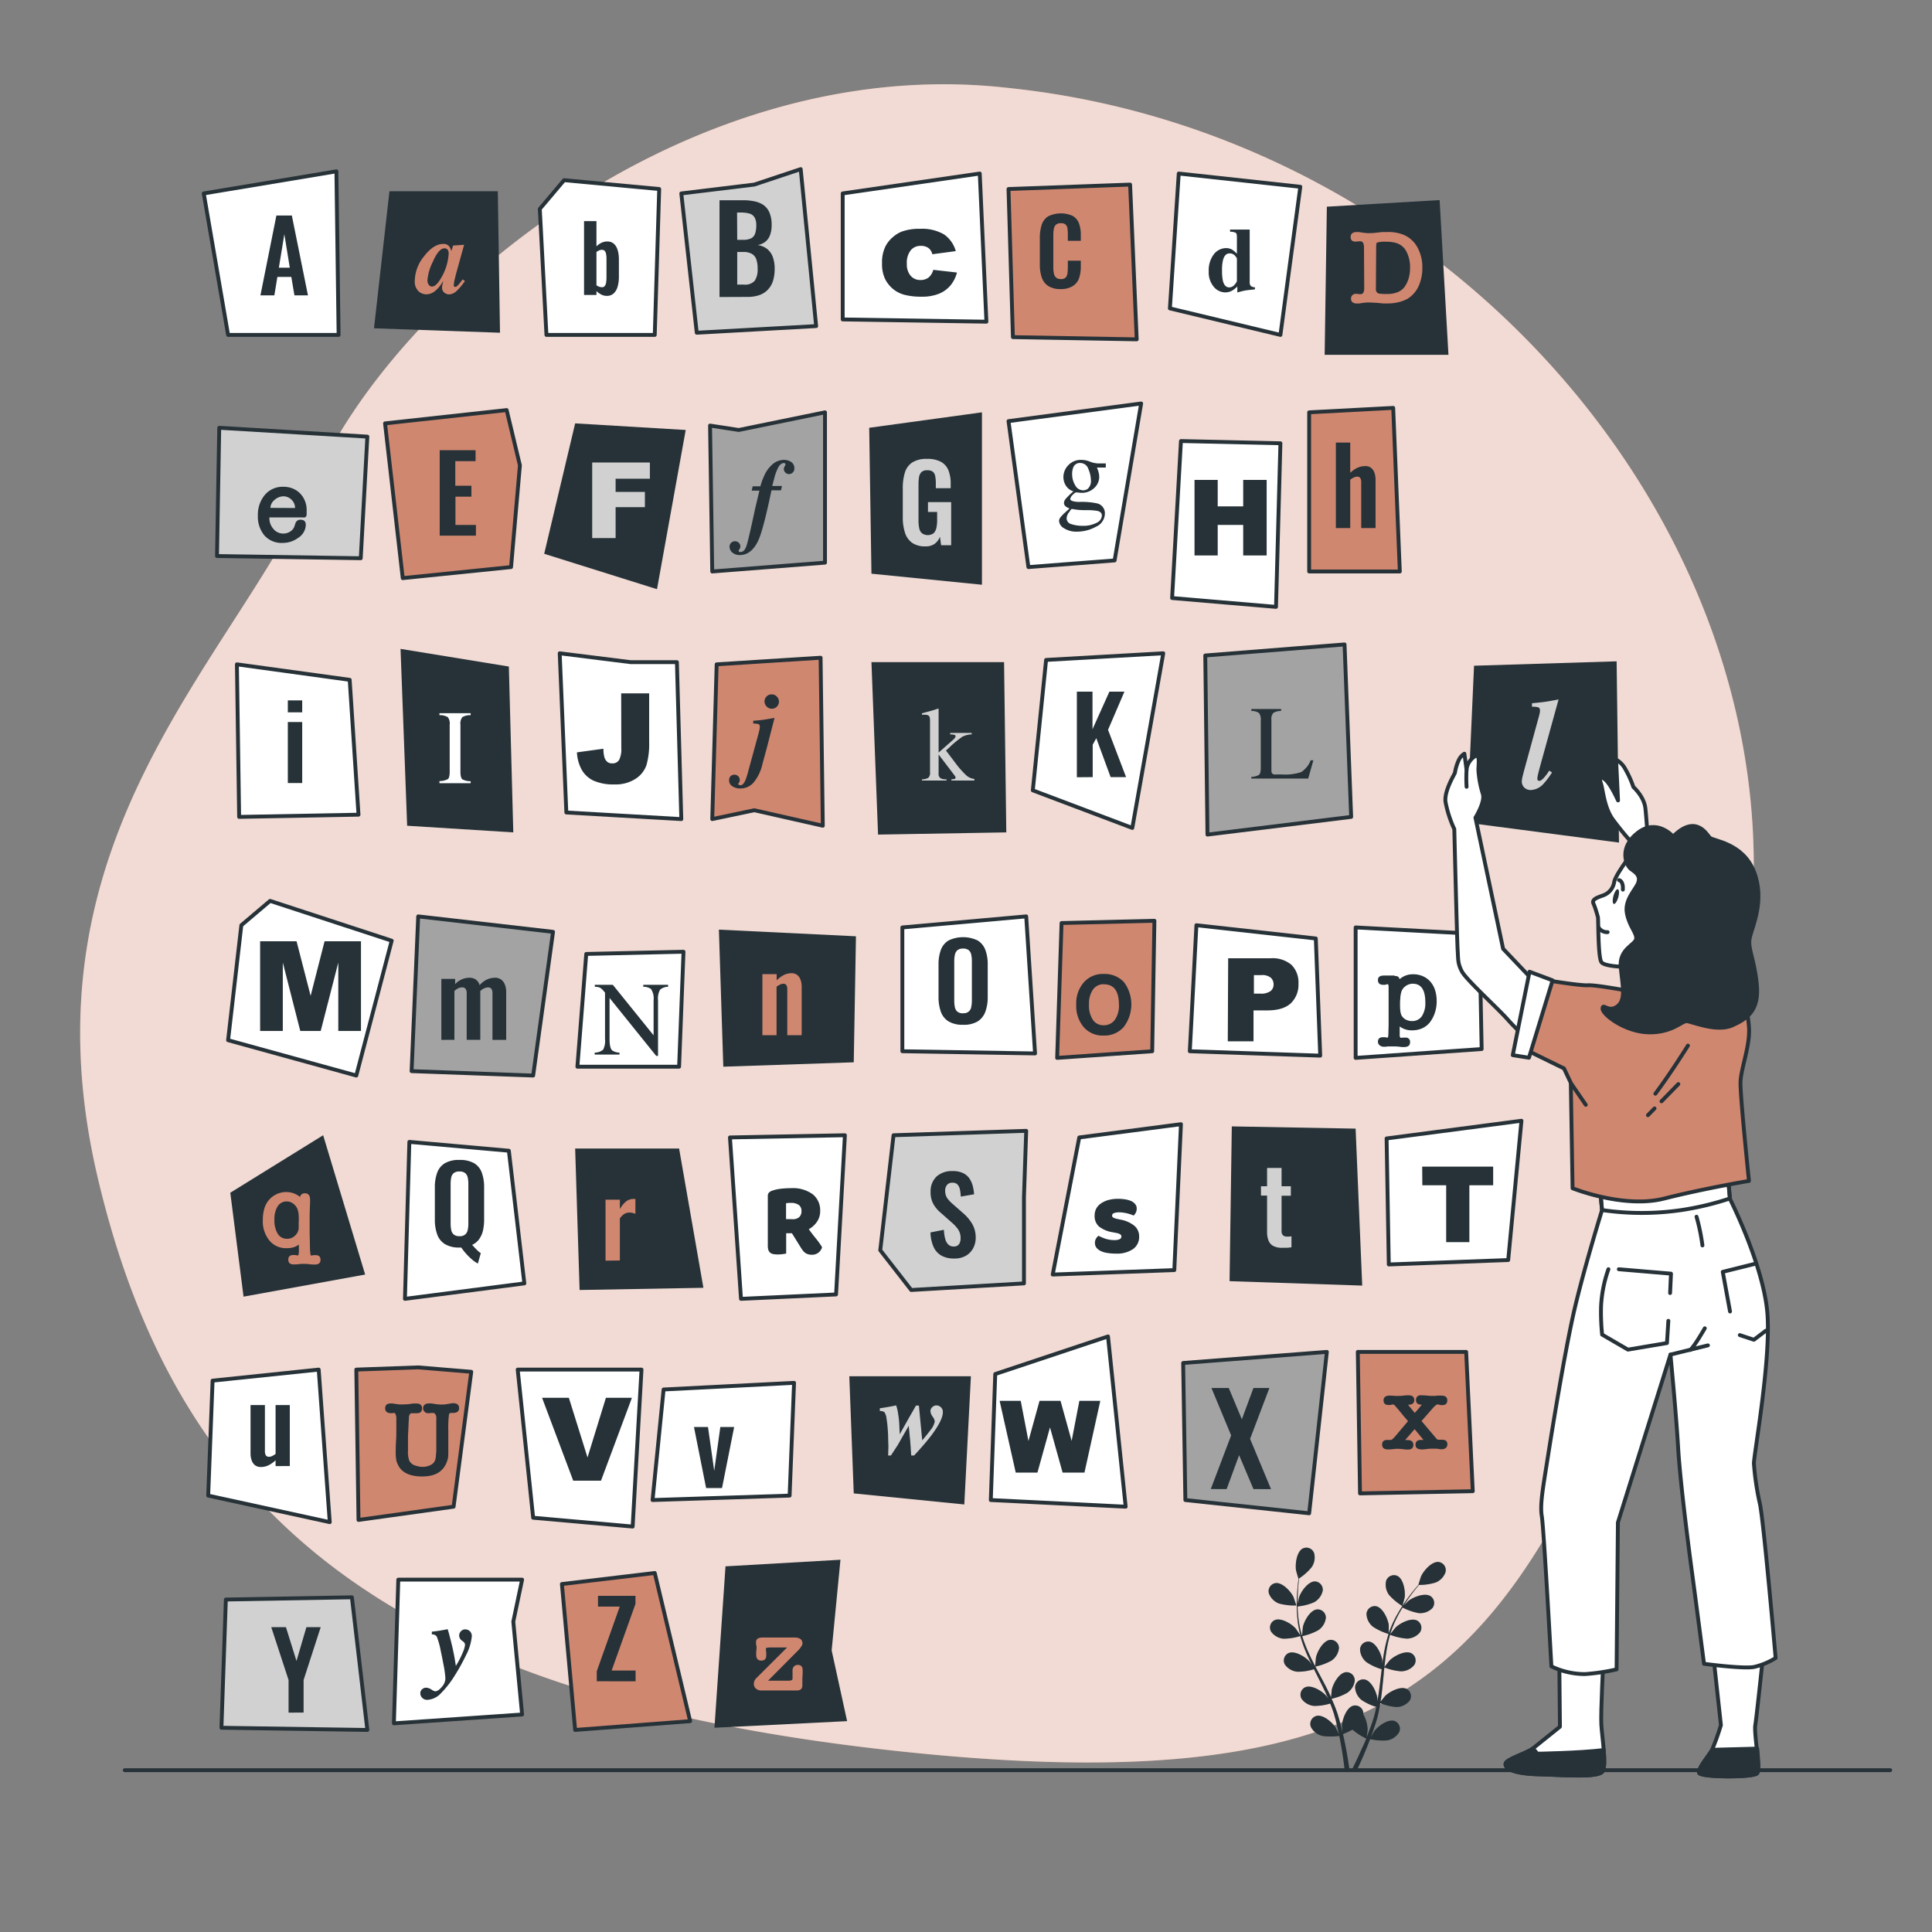 <svg xmlns="http://www.w3.org/2000/svg" viewBox="0 0 500 500"><rect x="0" y="0" width="500" height="500" fill="#808080" stroke="none"/><g id="freepik--background-simple--inject-38"><path d="M451.87,250C468.51,143.55,379.73,36.28,263.16,23c-1.45-.17-2.9-.32-4.36-.47C177.35,14.4,102.9,76.62,81.61,124.07s-77,92.6-56.35,180.56S102,439.44,233.54,453.31s155.79-23.74,190.71-105.92A420.65,420.65,0,0,0,451.87,250Z" style="fill:#D08770"></path><path d="M451.87,250C468.51,143.55,379.73,36.28,263.16,23c-1.45-.17-2.9-.32-4.36-.47C177.35,14.4,102.9,76.62,81.61,124.07s-77,92.6-56.35,180.56S102,439.44,233.54,453.31s155.79-23.74,190.71-105.92A420.65,420.65,0,0,0,451.87,250Z" style="fill:#fff;opacity:0.7"></path></g><g id="freepik--Floor--inject-38"><line x1="489.19" y1="458.12" x2="32.29" y2="458.12" style="fill:none;stroke:#263238;stroke-linecap:round;stroke-linejoin:round"></line></g><g id="freepik--Plant--inject-38"><path d="M362.94,415.64s.57-2.09.59-2.23c.22-1.59-.29-4.79-1.9-5.57a2.14,2.14,0,0,0-2.9,1.28,4.46,4.46,0,0,0,.77,3.66A15.34,15.34,0,0,0,362.94,415.64Z" style="fill:#263238"></path><path d="M331.05,415a15.29,15.29,0,0,0,4.44.49s-.68-2.06-.74-2.19c-.69-1.45-2.88-3.84-4.66-3.59a2.12,2.12,0,0,0-1.7,2.66A4.44,4.44,0,0,0,331.05,415Z" style="fill:#263238"></path><path d="M332.14,424.09a14.39,14.39,0,0,0,4.37-.69,37.7,37.7,0,0,0,1.71,4.72c.39.9.81,1.79,1.24,2.68l-.53-.76c-1.05-1.21-3.79-2.93-5.44-2.23a2.12,2.12,0,0,0-.94,3,4.43,4.43,0,0,0,3.25,1.83,14,14,0,0,0,4.26-.65c.17.34.33.68.5,1,.81,1.63,1.64,3.24,2.39,4.85.27.57.51,1.14.75,1.7-.22-.33-.42-.61-.45-.65-1.05-1.21-3.79-2.94-5.45-2.23a2.12,2.12,0,0,0-.94,3,4.43,4.43,0,0,0,3.26,1.83,13.82,13.82,0,0,0,4.14-.62c.23.58.46,1.17.66,1.76.13.39.28.77.38,1.18s.23.8.34,1.19c.18.77.38,1.56.54,2.32.11.52.22,1,.32,1.52-.26-.56-.79-1.66-.85-1.75-.85-1.36-3.3-3.48-5-3a2.14,2.14,0,0,0-1.39,2.85,4.45,4.45,0,0,0,2.95,2.3,14.66,14.66,0,0,0,4.4,0c.17.83.32,1.65.46,2.41.47,2.66.76,4.9.94,6.47h1.22l0-.14c-.22-1.58-.56-3.84-1.1-6.52-.16-.85-.36-1.75-.57-2.68a22.32,22.32,0,0,0,2.46-1.15,15.74,15.74,0,0,0,3.58,2.31c-.32.78-.64,1.55-1,2.26-1.08,2.48-2.07,4.51-2.78,5.92h1.33c.67-1.4,1.52-3.27,2.43-5.5.33-.8.66-1.66,1-2.55a14.67,14.67,0,0,0,4.39.34,4.42,4.42,0,0,0,3.1-2.08,2.12,2.12,0,0,0-1.17-2.94c-1.7-.57-4.3,1.36-5.25,2.66-.06.07-.58,1-.89,1.54.13-.37.27-.72.4-1.09.27-.75.52-1.49.79-2.3l.36-1.18c.13-.4.21-.83.32-1.25.23-1,.42-2,.58-3a13.71,13.71,0,0,0,4.17,1,4.41,4.41,0,0,0,3.39-1.59,2.13,2.13,0,0,0-.72-3.08c-1.6-.82-4.46.7-5.59,1.83-.07.07-.8,1-1.19,1.48.1-.61.2-1.21.27-1.83.22-1.78.39-3.59.57-5.4,0-.55.11-1.1.17-1.65a14.77,14.77,0,0,0,4.31,1,4.4,4.4,0,0,0,3.38-1.59,2.12,2.12,0,0,0-.71-3.08c-1.6-.82-4.46.7-5.6,1.83-.08.08-1.12,1.39-1.37,1.73.13-1.21.26-2.42.45-3.61a37.56,37.56,0,0,1,1-4.74,15.31,15.31,0,0,0,4.34,1,4.47,4.47,0,0,0,3.38-1.59,2.12,2.12,0,0,0-.71-3.08c-1.6-.82-4.46.69-5.6,1.83-.07.07-.87,1.06-1.23,1.54l-.09,0a27.23,27.23,0,0,1,1.88-4.5c.41-.8.84-1.54,1.28-2.25a14.5,14.5,0,0,0,4.11,1.44,4.42,4.42,0,0,0,3.53-1.21,2.12,2.12,0,0,0-.37-3.14c-1.49-1-4.51.2-5.76,1.2-.07.06-.7.69-1.15,1.15.2-.32.4-.65.6-.95.76-1.13,1.51-2.12,2.19-3,.39-.49.75-.93,1.1-1.34a14.21,14.21,0,0,0,4.28-.61,4.44,4.44,0,0,0,2.58-2.7,2.13,2.13,0,0,0-1.77-2.62c-1.79-.19-3.91,2.26-4.56,3.73-.06.12-.71,2.2-.68,2.2h0c-.34.39-.7.8-1.08,1.26-.7.86-1.48,1.84-2.26,3a37.55,37.55,0,0,0-2.34,3.73,27.32,27.32,0,0,0-2,4.51v0c0-.52,0-2,0-2.11-.21-1.59-1.54-4.54-3.31-4.87a2.13,2.13,0,0,0-2.45,2,4.4,4.4,0,0,0,1.71,3.33,14.75,14.75,0,0,0,4,1.84,39.5,39.5,0,0,0-1.18,4.88c-.17,1-.31,1.93-.44,2.91,0-.45,0-.86,0-.92-.21-1.59-1.55-4.54-3.31-4.87a2.13,2.13,0,0,0-2.45,2,4.43,4.43,0,0,0,1.7,3.33,14.1,14.1,0,0,0,3.91,1.8c-.05.38-.1.75-.14,1.13-.22,1.8-.42,3.6-.68,5.36-.09.62-.2,1.23-.31,1.83,0-.4,0-.74,0-.79-.21-1.59-1.54-4.55-3.31-4.87a2.12,2.12,0,0,0-2.45,2,4.45,4.45,0,0,0,1.71,3.33,13.44,13.44,0,0,0,3.79,1.76c-.13.62-.26,1.24-.41,1.83-.12.41-.2.8-.34,1.2s-.25.79-.38,1.18c-.27.74-.54,1.51-.82,2.23l-.58,1.45c.1-.62.26-1.83.26-1.93a8.23,8.23,0,0,0-1.1-4,3.83,3.83,0,0,0,0-.47,2.13,2.13,0,0,0-2.6-1.8c-1.74.46-2.84,3.51-2.92,5.11,0,.1.06,1.13.11,1.78-.09-.38-.17-.75-.27-1.13-.18-.77-.38-1.53-.6-2.35l-.36-1.19c-.11-.4-.28-.81-.42-1.21-.34-.94-.74-1.88-1.16-2.81a14,14,0,0,0,4-1.5,4.44,4.44,0,0,0,2-3.19,2.13,2.13,0,0,0-2.3-2.18c-1.79.2-3.33,3-3.66,4.61,0,.1-.12,1.26-.17,1.89-.25-.56-.51-1.12-.78-1.67-.8-1.61-1.66-3.21-2.51-4.81l-.77-1.48a14.6,14.6,0,0,0,4.15-1.53,4.46,4.46,0,0,0,1.95-3.2,2.12,2.12,0,0,0-2.3-2.17c-1.78.19-3.33,3-3.66,4.61,0,.12-.17,1.78-.19,2.2-.56-1.08-1.11-2.16-1.61-3.26a35.94,35.94,0,0,1-1.75-4.52,15.11,15.11,0,0,0,4.17-1.54,4.46,4.46,0,0,0,1.95-3.2,2.12,2.12,0,0,0-2.3-2.17c-1.78.19-3.33,3-3.66,4.61,0,.1-.13,1.37-.17,2h-.1a26.49,26.49,0,0,1-.92-4.8c-.1-.89-.15-1.75-.17-2.58a14.63,14.63,0,0,0,4.22-1.06,4.45,4.45,0,0,0,2.28-3,2.13,2.13,0,0,0-2-2.42c-1.8,0-3.65,2.66-4.14,4.19,0,.08-.21.95-.33,1.59,0-.38,0-.77,0-1.13,0-1.36.09-2.6.17-3.7.06-.63.12-1.19.18-1.72a14,14,0,0,0,3.23-2.87,4.41,4.41,0,0,0,.67-3.68,2.12,2.12,0,0,0-2.93-1.2c-1.59.82-2,4-1.75,5.62,0,.13.63,2.23.66,2.21l0,0c-.07.51-.14,1-.2,1.65-.11,1.1-.23,2.34-.26,3.71a39.13,39.13,0,0,0,.11,4.4,27.9,27.9,0,0,0,.82,4.86s0,0,0,.06c-.28-.44-1.11-1.66-1.18-1.75-1-1.21-3.8-2.93-5.45-2.23a2.12,2.12,0,0,0-.94,3A4.43,4.43,0,0,0,332.14,424.09Z" style="fill:#263238"></path><path d="M331.05,415a15.29,15.29,0,0,0,4.44.49s-.68-2.06-.74-2.19c-.69-1.45-2.88-3.84-4.66-3.59a2.12,2.12,0,0,0-1.7,2.66A4.44,4.44,0,0,0,331.05,415Z" style="fill:#263238;opacity:0.3"></path><path d="M362.94,415.64s.57-2.09.59-2.23c.22-1.59-.29-4.79-1.9-5.57a2.14,2.14,0,0,0-2.9,1.28,4.46,4.46,0,0,0,.77,3.66A15.34,15.34,0,0,0,362.94,415.64Z" style="fill:#263238;opacity:0.3"></path><path d="M332.14,424.09a14.39,14.39,0,0,0,4.37-.69,37.7,37.7,0,0,0,1.71,4.72c.39.9.81,1.79,1.24,2.68l-.53-.76c-1.05-1.21-3.79-2.93-5.44-2.23a2.12,2.12,0,0,0-.94,3,4.43,4.43,0,0,0,3.25,1.83,14,14,0,0,0,4.26-.65c.17.34.33.68.5,1,.81,1.63,1.64,3.24,2.39,4.85.27.57.51,1.14.75,1.7-.22-.33-.42-.61-.45-.65-1.05-1.21-3.79-2.94-5.45-2.23a2.12,2.12,0,0,0-.94,3,4.43,4.43,0,0,0,3.26,1.83,13.82,13.82,0,0,0,4.14-.62c.23.58.46,1.17.66,1.76.13.39.28.77.38,1.18s.23.8.34,1.19c.18.77.38,1.56.54,2.32.11.52.22,1,.32,1.52-.26-.56-.79-1.66-.85-1.75-.85-1.36-3.3-3.48-5-3a2.14,2.14,0,0,0-1.39,2.85,4.45,4.45,0,0,0,2.95,2.3,14.66,14.66,0,0,0,4.4,0c.17.83.32,1.65.46,2.41.47,2.66.76,4.9.94,6.47h1.22l0-.14c-.22-1.58-.56-3.84-1.1-6.52-.16-.85-.36-1.75-.57-2.68a22.32,22.32,0,0,0,2.46-1.15,15.74,15.74,0,0,0,3.58,2.31c-.32.78-.64,1.55-1,2.26-1.08,2.48-2.07,4.51-2.78,5.92h1.33c.67-1.4,1.52-3.27,2.43-5.5.33-.8.66-1.66,1-2.55a14.67,14.67,0,0,0,4.39.34,4.42,4.42,0,0,0,3.1-2.08,2.12,2.12,0,0,0-1.17-2.94c-1.7-.57-4.3,1.36-5.25,2.66-.06.07-.58,1-.89,1.54.13-.37.27-.72.4-1.09.27-.75.52-1.49.79-2.3l.36-1.18c.13-.4.21-.83.32-1.25.23-1,.42-2,.58-3a13.71,13.71,0,0,0,4.17,1,4.41,4.41,0,0,0,3.39-1.59,2.13,2.13,0,0,0-.72-3.08c-1.6-.82-4.46.7-5.59,1.83-.07.07-.8,1-1.19,1.48.1-.61.2-1.21.27-1.83.22-1.78.39-3.59.57-5.4,0-.55.11-1.1.17-1.65a14.77,14.77,0,0,0,4.31,1,4.4,4.4,0,0,0,3.38-1.59,2.12,2.12,0,0,0-.71-3.08c-1.6-.82-4.46.7-5.6,1.83-.08.08-1.12,1.39-1.37,1.73.13-1.21.26-2.42.45-3.61a37.56,37.56,0,0,1,1-4.74,15.31,15.31,0,0,0,4.34,1,4.47,4.47,0,0,0,3.38-1.59,2.12,2.12,0,0,0-.71-3.08c-1.6-.82-4.46.69-5.6,1.83-.07.07-.87,1.06-1.23,1.54l-.09,0a27.23,27.23,0,0,1,1.88-4.5c.41-.8.84-1.54,1.28-2.25a14.5,14.5,0,0,0,4.11,1.44,4.42,4.42,0,0,0,3.53-1.21,2.12,2.12,0,0,0-.37-3.14c-1.49-1-4.51.2-5.76,1.2-.07.06-.7.69-1.15,1.15.2-.32.4-.65.6-.95.76-1.13,1.51-2.12,2.19-3,.39-.49.75-.93,1.1-1.34a14.21,14.21,0,0,0,4.28-.61,4.44,4.44,0,0,0,2.58-2.7,2.13,2.13,0,0,0-1.77-2.62c-1.79-.19-3.91,2.26-4.56,3.73-.06.12-.71,2.2-.68,2.2h0c-.34.39-.7.8-1.08,1.26-.7.86-1.48,1.84-2.26,3a37.55,37.55,0,0,0-2.34,3.73,27.32,27.32,0,0,0-2,4.51v0c0-.52,0-2,0-2.11-.21-1.59-1.54-4.54-3.31-4.87a2.13,2.13,0,0,0-2.45,2,4.4,4.4,0,0,0,1.71,3.33,14.75,14.75,0,0,0,4,1.84,39.5,39.5,0,0,0-1.18,4.88c-.17,1-.31,1.93-.44,2.91,0-.45,0-.86,0-.92-.21-1.59-1.55-4.54-3.31-4.87a2.13,2.13,0,0,0-2.45,2,4.43,4.43,0,0,0,1.7,3.33,14.1,14.1,0,0,0,3.91,1.8c-.05.38-.1.75-.14,1.13-.22,1.8-.42,3.6-.68,5.36-.09.62-.2,1.23-.31,1.83,0-.4,0-.74,0-.79-.21-1.59-1.54-4.55-3.31-4.87a2.12,2.12,0,0,0-2.45,2,4.45,4.45,0,0,0,1.71,3.33,13.44,13.44,0,0,0,3.79,1.76c-.13.62-.26,1.24-.41,1.83-.12.41-.2.8-.34,1.2s-.25.79-.38,1.18c-.27.74-.54,1.51-.82,2.23l-.58,1.45c.1-.62.26-1.83.26-1.93a8.23,8.23,0,0,0-1.1-4,3.83,3.83,0,0,0,0-.47,2.13,2.13,0,0,0-2.6-1.8c-1.74.46-2.84,3.51-2.92,5.11,0,.1.06,1.13.11,1.78-.09-.38-.17-.75-.27-1.13-.18-.77-.38-1.53-.6-2.35l-.36-1.19c-.11-.4-.28-.81-.42-1.21-.34-.94-.74-1.88-1.16-2.81a14,14,0,0,0,4-1.5,4.44,4.44,0,0,0,2-3.19,2.13,2.13,0,0,0-2.3-2.18c-1.79.2-3.33,3-3.66,4.61,0,.1-.12,1.26-.17,1.89-.25-.56-.51-1.12-.78-1.67-.8-1.61-1.66-3.21-2.51-4.81l-.77-1.48a14.6,14.6,0,0,0,4.15-1.53,4.46,4.46,0,0,0,1.95-3.2,2.12,2.12,0,0,0-2.3-2.17c-1.78.19-3.33,3-3.66,4.61,0,.12-.17,1.78-.19,2.2-.56-1.08-1.11-2.16-1.61-3.26a35.94,35.94,0,0,1-1.75-4.52,15.11,15.11,0,0,0,4.17-1.54,4.46,4.46,0,0,0,1.95-3.2,2.12,2.12,0,0,0-2.3-2.17c-1.78.19-3.33,3-3.66,4.61,0,.1-.13,1.37-.17,2h-.1a26.49,26.49,0,0,1-.92-4.8c-.1-.89-.15-1.75-.17-2.58a14.63,14.63,0,0,0,4.22-1.06,4.45,4.45,0,0,0,2.28-3,2.13,2.13,0,0,0-2-2.42c-1.8,0-3.65,2.66-4.14,4.19,0,.08-.21.95-.33,1.59,0-.38,0-.77,0-1.13,0-1.36.09-2.6.17-3.7.06-.63.12-1.19.18-1.72a14,14,0,0,0,3.23-2.87,4.41,4.41,0,0,0,.67-3.68,2.12,2.12,0,0,0-2.93-1.2c-1.59.82-2,4-1.75,5.62,0,.13.63,2.23.66,2.21l0,0c-.07.51-.14,1-.2,1.65-.11,1.1-.23,2.34-.26,3.71a39.13,39.13,0,0,0,.11,4.4,27.9,27.9,0,0,0,.82,4.86s0,0,0,.06c-.28-.44-1.11-1.66-1.18-1.75-1-1.21-3.8-2.93-5.45-2.23a2.12,2.12,0,0,0-.94,3A4.43,4.43,0,0,0,332.14,424.09Z" style="fill:#263238;opacity:0.3"></path></g><g id="freepik--Letters--inject-38"><polygon points="52.73 50.06 59.03 86.68 87.63 86.68 87.06 44.34 52.73 50.06" style="fill:#fff;stroke:#263238;stroke-linecap:round;stroke-linejoin:round"></polygon><polygon points="100.79 49.49 96.79 84.96 129.4 86.11 128.83 49.49 100.79 49.49" style="fill:#263238"></polygon><polygon points="145.99 46.63 139.7 54.07 141.42 86.68 169.45 86.68 170.6 48.92 145.99 46.63" style="fill:#fff;stroke:#263238;stroke-linecap:round;stroke-linejoin:round"></polygon><polygon points="176.32 50.06 180.32 86.11 211.22 84.39 207.22 43.77 195.2 47.77 176.32 50.06" style="fill:#d1d1d1;stroke:#263238;stroke-linecap:round;stroke-linejoin:round"></polygon><polygon points="218.09 50.06 218.09 82.67 255.28 83.25 253.56 44.91 218.09 50.06" style="fill:#fff;stroke:#263238;stroke-linecap:round;stroke-linejoin:round"></polygon><polygon points="261 48.92 262.14 87.25 294.18 87.82 292.47 47.77 261 48.92" style="fill:#D08770;stroke:#263238;stroke-linecap:round;stroke-linejoin:round"></polygon><polygon points="305.06 44.91 302.77 79.81 331.37 86.68 336.52 48.34 305.06 44.91" style="fill:#fff;stroke:#263238;stroke-linecap:round;stroke-linejoin:round"></polygon><polygon points="343.39 53.49 342.82 91.83 374.86 91.83 372.57 51.78 343.39 53.49" style="fill:#263238"></polygon><polygon points="56.74 110.71 56.16 143.9 93.36 144.47 95.07 113 56.74 110.71" style="fill:#d1d1d1;stroke:#263238;stroke-linecap:round;stroke-linejoin:round"></polygon><polygon points="99.65 109.57 104.23 149.62 132.26 146.76 134.55 120.44 131.12 106.13 99.65 109.57" style="fill:#D08770;stroke:#263238;stroke-linecap:round;stroke-linejoin:round"></polygon><polygon points="148.85 109.57 140.84 143.32 170.03 152.48 177.46 111.28 148.85 109.57" style="fill:#263238"></polygon><polygon points="183.76 110.14 184.33 147.9 213.51 145.61 213.51 106.71 191.19 111.28 183.76 110.14" style="fill:#a3a3a3;stroke:#263238;stroke-linecap:round;stroke-linejoin:round"></polygon><polygon points="224.95 110.71 225.53 148.47 254.13 151.33 254.13 106.71 224.95 110.71" style="fill:#263238"></polygon><polygon points="261 108.99 266.15 146.76 288.46 145.04 295.33 104.42 261 108.99" style="fill:#fff;stroke:#263238;stroke-linecap:round;stroke-linejoin:round"></polygon><polygon points="305.63 114.14 331.37 114.72 330.23 157.06 303.34 154.77 305.63 114.14" style="fill:#fff;stroke:#263238;stroke-linecap:round;stroke-linejoin:round"></polygon><polygon points="338.81 106.71 338.81 147.9 362.27 147.9 360.56 105.56 338.81 106.71" style="fill:#D08770;stroke:#263238;stroke-linecap:round;stroke-linejoin:round"></polygon><polygon points="61.31 171.93 61.89 211.41 92.78 210.84 90.5 175.94 61.31 171.93" style="fill:#fff;stroke:#263238;stroke-linecap:round;stroke-linejoin:round"></polygon><polygon points="103.66 167.93 105.37 213.7 132.84 215.42 131.69 172.5 103.66 167.93" style="fill:#263238"></polygon><polygon points="144.85 169.07 146.57 210.27 176.32 211.98 175.18 171.36 163.16 171.36 144.85 169.07" style="fill:#fff;stroke:#263238;stroke-linecap:round;stroke-linejoin:round"></polygon><polygon points="185.47 171.93 184.33 211.98 195.2 209.69 212.94 213.7 212.37 170.22 185.47 171.93" style="fill:#D08770;stroke:#263238;stroke-linecap:round;stroke-linejoin:round"></polygon><polygon points="225.53 171.36 227.24 215.99 260.43 215.42 259.85 171.36 225.53 171.36" style="fill:#263238"></polygon><polygon points="270.73 170.79 267.29 204.54 293.04 214.27 301.05 169.07 270.73 170.79" style="fill:#fff;stroke:#263238;stroke-linecap:round;stroke-linejoin:round"></polygon><polygon points="311.92 169.64 312.49 215.99 349.68 211.41 347.97 166.78 311.92 169.64" style="fill:#a3a3a3;stroke:#263238;stroke-linecap:round;stroke-linejoin:round"></polygon><polygon points="62.46 239.45 59.03 269.2 92.21 278.35 101.37 243.45 69.9 233.15 62.46 239.45" style="fill:#fff;stroke:#263238;stroke-linecap:round;stroke-linejoin:round"></polygon><polygon points="108.23 237.16 106.52 277.21 137.98 278.35 143.13 241.16 108.23 237.16" style="fill:#a3a3a3;stroke:#263238;stroke-linecap:round;stroke-linejoin:round"></polygon><polygon points="151.72 246.88 149.43 276.06 175.75 276.06 176.89 246.31 151.72 246.88" style="fill:#fff;stroke:#263238;stroke-linecap:round;stroke-linejoin:round"></polygon><polygon points="186.05 240.59 187.19 276.06 220.95 274.92 221.52 242.31 186.05 240.59" style="fill:#263238"></polygon><polygon points="233.53 240.02 233.53 272.06 267.87 272.63 265.58 237.16 233.53 240.02" style="fill:#fff;stroke:#263238;stroke-linecap:round;stroke-linejoin:round"></polygon><polygon points="274.73 238.88 273.59 273.78 298.19 272.06 298.76 238.3 274.73 238.88" style="fill:#D08770;stroke:#263238;stroke-linecap:round;stroke-linejoin:round"></polygon><polygon points="309.63 239.45 307.92 272.06 341.67 273.2 340.53 242.88 309.63 239.45" style="fill:#fff;stroke:#263238;stroke-linecap:round;stroke-linejoin:round"></polygon><polygon points="350.84 240.02 350.84 273.78 383.45 271.49 382.88 241.74 350.84 240.02" style="fill:#fff;stroke:#263238;stroke-linecap:round;stroke-linejoin:round"></polygon><polygon points="83.63 293.8 59.6 308.68 63.03 335.57 94.5 329.85 83.63 293.8" style="fill:#263238"></polygon><polygon points="105.94 295.52 104.8 336.14 135.7 332.14 131.69 297.81 105.94 295.52" style="fill:#fff;stroke:#263238;stroke-linecap:round;stroke-linejoin:round"></polygon><polygon points="148.85 297.24 150 333.85 182.04 333.28 175.75 297.24 148.85 297.24" style="fill:#263238"></polygon><polygon points="188.91 294.37 191.77 336.14 216.37 335 218.66 293.8 188.91 294.37" style="fill:#fff;stroke:#263238;stroke-linecap:round;stroke-linejoin:round"></polygon><polygon points="265.58 292.66 231.25 293.8 227.81 323.56 235.82 333.85 265 332.14 265 309.82 265.58 292.66" style="fill:#d1d1d1;stroke:#263238;stroke-linecap:round;stroke-linejoin:round"></polygon><polygon points="279.31 294.37 272.44 329.85 303.91 328.7 305.63 290.94 279.31 294.37" style="fill:#fff;stroke:#263238;stroke-linecap:round;stroke-linejoin:round"></polygon><polygon points="318.79 291.51 318.21 331.56 352.54 332.71 350.83 292.09 318.79 291.51" style="fill:#263238"></polygon><polygon points="358.85 294.63 359.42 327.24 390.32 326.1 393.75 290.05 358.85 294.63" style="fill:#fff;stroke:#263238;stroke-linecap:round;stroke-linejoin:round"></polygon><polygon points="82.48 354.45 55.02 357.31 53.88 387.06 85.34 393.93 82.48 354.45" style="fill:#fff;stroke:#263238;stroke-linecap:round;stroke-linejoin:round"></polygon><polygon points="108.23 353.88 92.21 354.45 92.78 393.36 117.39 389.93 121.96 355.02 108.23 353.88" style="fill:#D08770;stroke:#263238;stroke-linecap:round;stroke-linejoin:round"></polygon><polygon points="133.98 354.45 137.98 392.79 163.73 395.07 166.02 354.45 133.98 354.45" style="fill:#fff;stroke:#263238;stroke-linecap:round;stroke-linejoin:round"></polygon><polygon points="171.74 359.6 205.5 357.88 204.35 387.06 168.88 388.21 171.74 359.6" style="fill:#fff;stroke:#263238;stroke-linecap:round;stroke-linejoin:round"></polygon><polygon points="219.8 356.17 220.95 386.49 249.56 389.35 251.27 356.17 219.8 356.17" style="fill:#263238"></polygon><polygon points="257.57 355.6 286.75 345.87 291.32 389.93 256.42 388.21 257.57 355.6" style="fill:#fff;stroke:#263238;stroke-linecap:round;stroke-linejoin:round"></polygon><polygon points="306.2 352.74 306.77 388.21 338.81 391.64 343.39 349.87 306.2 352.74" style="fill:#a3a3a3;stroke:#263238;stroke-linecap:round;stroke-linejoin:round"></polygon><polygon points="351.4 349.87 351.97 386.49 381.15 385.92 379.44 349.87 351.4 349.87" style="fill:#D08770;stroke:#263238;stroke-linecap:round;stroke-linejoin:round"></polygon><polygon points="58.45 413.96 57.31 447.14 95.07 447.71 91.07 413.38 58.45 413.96" style="fill:#d1d1d1;stroke:#263238;stroke-linecap:round;stroke-linejoin:round"></polygon><polygon points="103.08 408.81 101.94 446 135.12 443.71 132.84 419.68 135.12 408.81 103.08 408.81" style="fill:#fff;stroke:#263238;stroke-linecap:round;stroke-linejoin:round"></polygon><polygon points="169.45 407.09 145.42 409.95 148.85 447.71 178.61 445.43 169.45 407.09" style="fill:#D08770;stroke:#263238;stroke-linecap:round;stroke-linejoin:round"></polygon><polygon points="187.76 405.37 184.9 447.14 219.23 445.43 215.23 427.12 217.51 403.66 187.76 405.37" style="fill:#263238"></polygon><path d="M67.4,76.44l4.13-20.66h4L79.7,76.44H76.2l-.81-4.77h-3.6L71,76.44Zm4.77-7.16H75l-1.41-8.67Z" style="fill:#263238"></path><path d="M157,76.57a3,3,0,0,1-1.41-.35,6.15,6.15,0,0,1-1.23-.88v1h-3.21V57.23h3.21v6.52a5,5,0,0,1,1.29-.91,3.3,3.3,0,0,1,1.5-.34,2.56,2.56,0,0,1,1.51.42,3,3,0,0,1,.92,1.12,5.74,5.74,0,0,1,.46,1.49,9.09,9.09,0,0,1,.13,1.52v4.63a9,9,0,0,1-.32,2.46,3.77,3.77,0,0,1-1,1.77A2.54,2.54,0,0,1,157,76.57Zm-1.22-2.24a.87.87,0,0,0,.76-.35,1.89,1.89,0,0,0,.33-.92,8.11,8.11,0,0,0,.09-1.26V66.91a5.69,5.69,0,0,0-.1-1.14,1.76,1.76,0,0,0-.34-.82,1,1,0,0,0-.77-.3,1.73,1.73,0,0,0-.73.17,5.22,5.22,0,0,0-.66.39v8.62a3.57,3.57,0,0,0,.67.36A2.17,2.17,0,0,0,155.75,74.33Z" style="fill:#263238"></path><path d="M186.21,76.87V51.82h6.15a13.88,13.88,0,0,1,3,.31,6.15,6.15,0,0,1,2.32,1,4.64,4.64,0,0,1,1.5,2,8.09,8.09,0,0,1,.52,3.13,7.14,7.14,0,0,1-.42,2.59,3.83,3.83,0,0,1-1.22,1.72,4.38,4.38,0,0,1-2,.85,5.1,5.1,0,0,1,2.46,1A4.71,4.71,0,0,1,200,66.51a8.7,8.7,0,0,1,.48,3.06,10.51,10.51,0,0,1-.44,3.17A5.94,5.94,0,0,1,198.69,75a5.58,5.58,0,0,1-2.2,1.38,9.24,9.24,0,0,1-3.08.46Zm4.58-14.81h1.54a4.43,4.43,0,0,0,2.1-.4,2.18,2.18,0,0,0,1-1.24,6.33,6.33,0,0,0,.29-2.1,4,4,0,0,0-.44-2.06,2.3,2.3,0,0,0-1.35-1,8.54,8.54,0,0,0-2.29-.26h-.89Zm0,11.59h1.73a3.3,3.3,0,0,0,2.81-1,5.22,5.22,0,0,0,.74-3.11,7.29,7.29,0,0,0-.35-2.46,2.6,2.6,0,0,0-1.18-1.4,4.38,4.38,0,0,0-2.18-.47h-1.57Z" style="fill:#263238"></path><path d="M241.53,69.83l6.13.7A8.65,8.65,0,0,1,246,73.85,7.72,7.72,0,0,1,243.05,76a11.55,11.55,0,0,1-4.57.78,16.93,16.93,0,0,1-4.46-.5A7.74,7.74,0,0,1,231,74.69a8.1,8.1,0,0,1-2-2.62,9.15,9.15,0,0,1-.73-4,9.28,9.28,0,0,1,.89-4.32,7.64,7.64,0,0,1,1.77-2.26,8.28,8.28,0,0,1,2.31-1.5,12.79,12.79,0,0,1,4.83-.77,11.17,11.17,0,0,1,6.28,1.47,7.74,7.74,0,0,1,3,4.3l-6.07.81a2.78,2.78,0,0,0-1-1.62,3.34,3.34,0,0,0-2-.55,3.24,3.24,0,0,0-2.59,1.15,5.19,5.19,0,0,0-1,3.47,4.51,4.51,0,0,0,1,3.14,3.24,3.24,0,0,0,2.5,1.08,3.44,3.44,0,0,0,2.13-.65A3.84,3.84,0,0,0,241.53,69.83Z" style="fill:#263238"></path><path d="M274.54,74.81a5.75,5.75,0,0,1-3.3-.82,4.28,4.28,0,0,1-1.66-2.26,10.33,10.33,0,0,1-.47-3.29V61.62a10.89,10.89,0,0,1,.47-3.41A4.05,4.05,0,0,1,271.24,56a7.44,7.44,0,0,1,6.4-.11,3.74,3.74,0,0,1,1.6,1.92,8.38,8.38,0,0,1,.47,2.91v1.6h-3.36V60.67a11,11,0,0,0-.08-1.46,1.75,1.75,0,0,0-.45-1.05,1.67,1.67,0,0,0-1.26-.39,1.78,1.78,0,0,0-1.31.41,2,2,0,0,0-.53,1.11,9.28,9.28,0,0,0-.12,1.57v8.31a7.34,7.34,0,0,0,.17,1.71,1.79,1.79,0,0,0,.6,1,1.87,1.87,0,0,0,1.19.34,1.61,1.61,0,0,0,1.24-.41,2,2,0,0,0,.46-1.1,11.94,11.94,0,0,0,.09-1.54V67.47h3.36V69a9.29,9.29,0,0,1-.45,3,3.93,3.93,0,0,1-1.57,2A5.65,5.65,0,0,1,274.54,74.81Z" style="fill:#263238"></path><path d="M314.12,65.83a4.06,4.06,0,0,1,3.2-1.62,3,3,0,0,1,1.66.47,5.82,5.82,0,0,1,1.13,1V61.34c0-.59-.11-1-.34-1.11a3.43,3.43,0,0,0-1.43-.26v-.56h5.08V73a1.43,1.43,0,0,0,.28,1,1.77,1.77,0,0,0,1.08.35v.54c-1.32.13-2.17.23-2.56.3s-1.06.23-2,.5V74.14a6.82,6.82,0,0,1-1.23,1,3.6,3.6,0,0,1-1.89.53,3.9,3.9,0,0,1-3-1.47,5.83,5.83,0,0,1-1.28-4A6.82,6.82,0,0,1,314.12,65.83Zm5.39,7.85q.6-.68.6-1V67c0-.19-.17-.47-.52-.85a1.75,1.75,0,0,0-1.37-.57q-1.26,0-1.71,1.74a10.67,10.67,0,0,0-.25,2.64,12.44,12.44,0,0,0,.23,2.75c.29,1.11.84,1.67,1.65,1.67A1.82,1.82,0,0,0,319.51,73.68Z" style="fill:#263238"></path><path d="M353,64.06c0-1-.29-1.58-.88-1.61l-.2,0-.32,0h0a4.45,4.45,0,0,1-.79.08q-1.26,0-1.26-1.2c0-.85.55-1.28,1.64-1.28h.18l.23,0,1.37.2.78.08c.26,0,.54,0,.83,0a11.77,11.77,0,0,0,1.42-.09l1.72-.19.59,0h.75a10.6,10.6,0,0,1,4.18.71A7.31,7.31,0,0,1,366.82,64a10.59,10.59,0,0,1,1.28,5.33,11.28,11.28,0,0,1-1,4.8,7.56,7.56,0,0,1-2.79,3.17,9.74,9.74,0,0,1-2.35.9,11.35,11.35,0,0,1-2.79.33h-.6l-.6,0-1.8-.17c-.6,0-1.23-.08-1.88-.08a9.88,9.88,0,0,0-1.37.08l-1.26.19a.58.58,0,0,0-.19,0h-.24c-1.06,0-1.59-.43-1.59-1.28a1.18,1.18,0,0,1,.37-.89,1.25,1.25,0,0,1,.89-.34,5.13,5.13,0,0,1,.79.08h.22l.25,0q.9,0,.9-1.59Zm3.08,10.81A1.06,1.06,0,0,0,357,76a12.79,12.79,0,0,0,2.1.08,6.76,6.76,0,0,0,2.49-.42,4.47,4.47,0,0,0,1.72-1.16,7.2,7.2,0,0,0,1.19-2.27,9.43,9.43,0,0,0,.42-2.89,8.72,8.72,0,0,0-.94-4.24,4.37,4.37,0,0,0-2.64-2.21,9.06,9.06,0,0,0-2.65-.33,7.2,7.2,0,0,0-2.32.22v0c-.14.1-.22.43-.22,1Z" style="fill:#D08770"></path><path d="M79.36,132.13c0,.42,0,.75,0,1a1.12,1.12,0,0,1-.16.55.56.56,0,0,1-.4.23,4.51,4.51,0,0,1-.72,0H69.83c-.08,0-.11,0-.11,0a4.21,4.21,0,0,0,1.06,3,3.22,3.22,0,0,0,2.54,1.17,3.16,3.16,0,0,0,1.83-.55,2.47,2.47,0,0,0,1.07-1.39l.24-.74a1.52,1.52,0,0,1,.48-.65,1.26,1.26,0,0,1,.78-.25c1,0,1.42.46,1.42,1.37a4.08,4.08,0,0,1-1.91,3.28,6.74,6.74,0,0,1-4.13,1.36,5.92,5.92,0,0,1-4.67-1.94,7.55,7.55,0,0,1-1.69-5.13,8,8,0,0,1,1.8-5.36,6,6,0,0,1,4.78-2.1,6.38,6.38,0,0,1,2.43.44,5.93,5.93,0,0,1,1.92,1.28A6.17,6.17,0,0,1,79.36,132.13Zm-3-.66a2.91,2.91,0,0,0-.9-2.13,3,3,0,0,0-2.13-.9,3.6,3.6,0,0,0-2.35,1,2.77,2.77,0,0,0-1,2Z" style="fill:#263238"></path><path d="M113.79,138.63V116.51h9.29v2.84h-5.25v6.36H122v2.82h-4.13v7.32h5.3v2.78Z" style="fill:#263238"></path><path d="M153.26,119.69h14.93v4.2h-8.87v3.42h7.58v3.94h-7.58v8h-6.06Z" style="fill:#d1d1d1"></path><path d="M189.53,143a2,2,0,0,1-.72-1.55,1.37,1.37,0,0,1,.43-1,1.42,1.42,0,0,1,1.94,0,1.27,1.27,0,0,1,.42,1,1.24,1.24,0,0,1-.22.66,1.13,1.13,0,0,0-.23.45.24.24,0,0,0,.15.22.59.59,0,0,0,.34.08c.68,0,1.2-.54,1.56-1.63s1.09-4.26,2.21-9.52l1.13-4.74h-2l.25-1.12h2a16.52,16.52,0,0,1,1-2.76,8.26,8.26,0,0,1,2-2.81,4.62,4.62,0,0,1,3-1.26,3.4,3.4,0,0,1,2,.56,1.9,1.9,0,0,1,.79,1.66,1.39,1.39,0,0,1-1.37,1.45,1.31,1.31,0,0,1-.95-.39,1.21,1.21,0,0,1-.4-.9,1.43,1.43,0,0,1,.22-.74,1.71,1.71,0,0,0,.22-.44.45.45,0,0,0-.09-.24.46.46,0,0,0-.38-.14c-.49,0-.94.35-1.35,1a12.43,12.43,0,0,0-1.12,3l-.51,1.93h2.53l-.26,1.12h-2.46q-2,9.57-3.23,12.56-1.78,4.2-5,4.2A2.9,2.9,0,0,1,189.53,143Z" style="fill:#263238"></path><path d="M239.51,141.4a5.8,5.8,0,0,1-3.47-.93,5.06,5.06,0,0,1-1.84-2.64,12.78,12.78,0,0,1-.56-4v-7.43a13.7,13.7,0,0,1,.54-4.09,4.81,4.81,0,0,1,1.93-2.64,6.84,6.84,0,0,1,3.81-.91,7.24,7.24,0,0,1,3.6.76,4.33,4.33,0,0,1,1.93,2.2,9.24,9.24,0,0,1,.59,3.48v1.15h-3.85v-1.26a9.65,9.65,0,0,0-.15-1.83,2,2,0,0,0-.6-1.16,2.25,2.25,0,0,0-1.47-.39,2,2,0,0,0-1.54.51,2.5,2.5,0,0,0-.6,1.37,13.21,13.21,0,0,0-.12,1.86v9.26a9,9,0,0,0,.19,2,2.26,2.26,0,0,0,.71,1.3,2.6,2.6,0,0,0,3,0,2.77,2.77,0,0,0,.72-1.37,9,9,0,0,0,.2-2.07v-2.08h-2.37v-2.54h6V141.1h-2.6l-.3-2.19a4.18,4.18,0,0,1-1.32,1.79A3.87,3.87,0,0,1,239.51,141.4Z" style="fill:#d1d1d1"></path><path d="M275.88,125.73a4.13,4.13,0,0,1-.67-2.31,4.39,4.39,0,0,1,1.24-3,4.43,4.43,0,0,1,3.51-1.4,5.86,5.86,0,0,1,2.14.46,6.12,6.12,0,0,0,2.26.46l.84,0,.82,0h.16V121h-2.3c.16.37.28.7.37,1a5.33,5.33,0,0,1,.23,1.47,3.9,3.9,0,0,1-1.26,2.79,4.58,4.58,0,0,1-3.4,1.28,10.51,10.51,0,0,1-1.2-.12c-.26,0-.6.21-1,.65a1.83,1.83,0,0,0-.64,1.07c0,.28.32.49.94.62a6.32,6.32,0,0,0,1.36.14,18.78,18.78,0,0,1,4.66.38,2.6,2.6,0,0,1,2,2.7,3.79,3.79,0,0,1-2.35,3.36,10.11,10.11,0,0,1-4.76,1.25,6,6,0,0,1-3.47-.88,2.44,2.44,0,0,1-1.28-1.86,1.6,1.6,0,0,1,.34-.94,10.53,10.53,0,0,1,1.34-1.37l.87-.79.16-.16a3.76,3.76,0,0,1-.91-.47,1.19,1.19,0,0,1-.53-.94,1.83,1.83,0,0,1,.46-1.09,18.11,18.11,0,0,1,2-1.93A3.48,3.48,0,0,1,275.88,125.73Zm1.41,9.92a9.15,9.15,0,0,0,2.89.43,7.39,7.39,0,0,0,3.6-.77,2.2,2.2,0,0,0,1.39-1.89c0-.59-.38-1-1.12-1.19a14.53,14.53,0,0,0-2.64-.2l-1,0-1-.05a8.49,8.49,0,0,1-.95-.1c-.44-.06-.76-.12-1-.16s-.37.28-.78.84a2.74,2.74,0,0,0-.64,1.57A1.58,1.58,0,0,0,277.29,135.65Zm4.24-9.16a2.72,2.72,0,0,0,.8-2.23,7.67,7.67,0,0,0-.65-2.85,2.22,2.22,0,0,0-2.15-1.59,1.79,1.79,0,0,0-1.8,1.24,4.41,4.41,0,0,0-.26,1.61,5.53,5.53,0,0,0,.79,2.92,2.34,2.34,0,0,0,2,1.3A1.93,1.93,0,0,0,281.53,126.49Z" style="fill:#263238"></path><path d="M309.14,124.2h6v6.85h6.6V124.2h6.07v19.55h-6.07v-7.9h-6.6v7.9h-6Z" style="fill:#263238"></path><path d="M345.72,136.66V114.54h3.72v7.84a6.37,6.37,0,0,1,1.78-1.28,4.87,4.87,0,0,1,2.12-.47,2.3,2.3,0,0,1,1.53.48,2.88,2.88,0,0,1,.85,1.27,5.3,5.3,0,0,1,.27,1.72v12.56h-3.71V124.84a2.32,2.32,0,0,0-.22-1.1.91.91,0,0,0-.85-.38,2.23,2.23,0,0,0-.86.22,4.61,4.61,0,0,0-.91.57v12.51Z" style="fill:#263238"></path><path d="M74.49,184.35v-3.09h3.72v3.09Zm0,18.3V186.86h3.72v15.79Z" style="fill:#263238"></path><path d="M67.32,243.6h9.43l3.64,14.12L84,243.6h9.42v23.21H87.55V249.1L83,266.81H77.71L73.19,249.1v17.71H67.32Z" style="fill:#263238"></path><path d="M77.33,322.1a4.21,4.21,0,0,1-1.42.71,6.08,6.08,0,0,1-1.72.22,5.54,5.54,0,0,1-4.48-2,7.84,7.84,0,0,1-1.69-5.3,10.38,10.38,0,0,1,.39-2.95,6.17,6.17,0,0,1,1.22-2.26A5.86,5.86,0,0,1,76,308.83a5.94,5.94,0,0,1,1.65.95,1.17,1.17,0,0,1,1.29-.95c.87,0,1.31.57,1.31,1.72v.55l-.11,3.06v4.94l.08,3.71c0,.46,0,.86.07,1.22a4.32,4.32,0,0,0,.09.72c0,.11.09.18.17.19l.28-.05.34-.06h.5c.85,0,1.28.4,1.28,1.2s-.47,1.23-1.42,1.23c-.33,0-.8,0-1.42-.08s-1.06-.09-1.37-.09l-.56,0c-.24,0-.51,0-.8.07l-.78.07H76c-.93,0-1.39-.41-1.39-1.23s.44-1.2,1.31-1.2l.44,0a4.21,4.21,0,0,1,.49.09H77l.08,0h.06q.14,0,.21-.87a2.44,2.44,0,0,0,0-.52V322.1Zm0-6.39c0-.58,0-1.07-.06-1.47a3.76,3.76,0,0,0-.15-.9,3.26,3.26,0,0,0-1.21-1.83,2.83,2.83,0,0,0-1.72-.58,2.68,2.68,0,0,0-2.32,1.25,6.15,6.15,0,0,0-.85,3.48,6.57,6.57,0,0,0,.86,3.64,2.74,2.74,0,0,0,2.42,1.3,2.89,2.89,0,0,0,2-.76,3,3,0,0,0,1-1.89v0c0-.15,0-.35,0-.6s0-.57,0-.93Z" style="fill:#D08770"></path><path d="M67.52,379.66a2.43,2.43,0,0,1-1.53-.47,2.7,2.7,0,0,1-.87-1.29,5,5,0,0,1-.28-1.7V363.63h3.72v11.88a2.16,2.16,0,0,0,.23,1.11.91.91,0,0,0,.86.39,1.86,1.86,0,0,0,.83-.21,7.66,7.66,0,0,0,.84-.52V363.63H75v15.79H71.32v-1.5a7.57,7.57,0,0,1-1.75,1.25A4.4,4.4,0,0,1,67.52,379.66Z" style="fill:#263238"></path><path d="M105.7,369.45l-.11,2.1v4a6.18,6.18,0,0,0,.35,2.51,2.62,2.62,0,0,0,1.31,1.15c.31.11.64.2,1,.29a4.42,4.42,0,0,0,1,.12,4.59,4.59,0,0,0,2.2-.48,2.3,2.3,0,0,0,1.16-1.27,6,6,0,0,0,.2-1c0-.38.08-.8.1-1.27,0-1.13,0-2.26,0-3.38s0-2.24,0-3.37c0-.65,0-1.16,0-1.51a5.25,5.25,0,0,0,0-.67c-.15-.7-.44-1-.88-1a1.24,1.24,0,0,0-.27,0h-.19a2.24,2.24,0,0,1-.44.07h-.35a1.22,1.22,0,0,1-.89-.38,1.15,1.15,0,0,1-.4-.84q0-1.32,1.62-1.32h.24a.54.54,0,0,1,.19,0l1.53.22a9.66,9.66,0,0,0,1.26.08,6.85,6.85,0,0,0,1.09-.08l1.15-.19a3.27,3.27,0,0,1,.71-.08c1,0,1.53.42,1.53,1.25s-.5,1.26-1.5,1.26h-.47a.23.23,0,0,0-.11,0,.53.53,0,0,0-.54.49,25.94,25.94,0,0,0-.17,4v4.59c0,.57,0,1.07,0,1.51a8.3,8.3,0,0,1-.07,1,6.45,6.45,0,0,1-1,2.43c-1.13,1.63-3,2.43-5.68,2.43q-5,0-6.37-3.22h0a3.88,3.88,0,0,1-.38-1.27,11.18,11.18,0,0,1-.11-1.73c0-.64,0-1.58.08-2.82s.08-2.14.08-2.78v-1.39c0-1.3,0-2,0-2.08-.1-.76-.3-1.15-.57-1.15h-.19a.72.72,0,0,1-.29.06h-.28q-1.56,0-1.56-1.26c0-.84.48-1.26,1.45-1.26a5.5,5.5,0,0,1,1,.09c.42.07.82.12,1.2.16a10.41,10.41,0,0,0,1.09,0,15,15,0,0,0,2.52-.24l.35,0,.41,0q1.53,0,1.53,1.26c0,.84-.45,1.26-1.36,1.26l-.33,0-.36,0-.41,0c-.16,0-.23,0-.22,0-.31,0-.52.23-.65.63a2.4,2.4,0,0,0-.08.55c0,.25,0,.57-.06,1Z" style="fill:#263238"></path><path d="M140.29,361.75h6.93l4.83,15.44,4.76-15.44h6.73l-8,21.45h-7.19Z" style="fill:#263238"></path><path d="M182.74,385.1l-3.14-15.79h3.63l1.61,11.34,1.58-11.34H190l-3.14,15.79Z" style="fill:#263238"></path><path d="M229.85,376.69l.07-2.33-.07-2.16c0-1.12-.07-1.91-.11-2.37a24.48,24.48,0,0,0-.3-2.63,3.78,3.78,0,0,0-.54-1.72,1.74,1.74,0,0,0-1.2-.3v-.72l.88-.13c.86-.13,1.63-.27,2.33-.41a7.17,7.17,0,0,0,.87-.19l.15,0a12.2,12.2,0,0,1,.54,2.39,23.54,23.54,0,0,1,.26,2.42l.12,2.64,2.12-3.77c.33-.6.7-1.23,1.08-1.88l1-1.77h.76l.86,9q1.42-1.68,2.1-2.61a5,5,0,0,0,1.15-2.28,2.71,2.71,0,0,0-.56-1.25,2.68,2.68,0,0,1-.56-1.38,1.4,1.4,0,0,1,.47-1.07,1.48,1.48,0,0,1,1.06-.45,1.68,1.68,0,0,1,1.16.46,1.64,1.64,0,0,1,.52,1.3c0,1.35-1,3.34-2.94,5.95q-1.65,2.18-4.5,5.25h-.76c0-.39-.06-1-.11-1.73,0-.49-.07-1.07-.13-1.75,0-.43-.09-1-.16-1.77l-.23-2.45c-.88,1.55-1.47,2.59-1.77,3.1-.69,1.23-1.12,2-1.29,2.23l-1.55,2.37Z" style="fill:#d1d1d1"></path><path d="M258.7,362.53h5.46l2,10.4,2.87-10.4h5.43l2.88,10.38,2-10.38h5.42l-4.1,18.57H275l-3.26-11.69-3.25,11.69h-5.62Z" style="fill:#263238"></path><path d="M313.35,385.36l5.27-13.88-5.1-12.27H318l3.39,8.1,3-8.1h4.13l-5,13.17,5.42,13H324.4l-3.72-8.78-3.23,8.78Z" style="fill:#263238"></path><path d="M74.68,443.22v-8.44L70.2,421.1H74l2.73,8.76,2.57-8.76H83l-4.43,13.68v8.44Z" style="fill:#263238"></path><path d="M114.35,436.56a3.42,3.42,0,0,0,.92-2.14,25.74,25.74,0,0,0-.52-3.75c-.22-1.2-.46-2.38-.71-3.53a19.79,19.79,0,0,0-1-3.59,1.37,1.37,0,0,0-1.28-.56v-.72c.85-.08,1.74-.2,2.67-.37l1.25-.23.19,0c.21.63.54,1.88,1,3.75s.78,3.56,1,5.08l.11.64.51-.87a21.19,21.19,0,0,0,1.25-2.56,6.76,6.76,0,0,0,.61-2,1,1,0,0,0-.13-.49,1.33,1.33,0,0,0-.44-.45l-.21-.15a1.7,1.7,0,0,1-.43-.42,1.67,1.67,0,0,1-.31-.94,1.58,1.58,0,0,1,.45-1.08,1.43,1.43,0,0,1,1.13-.5,1.78,1.78,0,0,1,1.14.43,1.72,1.72,0,0,1,.55,1.43,13.17,13.17,0,0,1-1.53,4.89,48.75,48.75,0,0,1-2.67,4.86,26.06,26.06,0,0,1-3.86,5,5.12,5.12,0,0,1-3.5,1.63,1.69,1.69,0,0,1-1.26-.52,1.61,1.61,0,0,1-.5-1.15,1.32,1.32,0,0,1,.47-1.08,1.55,1.55,0,0,1,1-.4,2.8,2.8,0,0,1,1.39.47,2.67,2.67,0,0,0,1,.48C113.2,437.68,113.74,437.3,114.35,436.56Z" style="fill:#263238"></path><path d="M154.44,435.11v-2.59l5.95-16.74h-5.63V413h9.7v2.08l-6.17,17.26h6.2v2.78Z" style="fill:#263238"></path><path d="M203.7,426.36h-3c-.62,0-1.12,0-1.5,0a7.4,7.4,0,0,0-.85.1.2.2,0,0,0-.13.21,1,1,0,0,0,0,.17c0,.05,0,.14,0,.24a4.55,4.55,0,0,1,.08.67c0,.25,0,.47,0,.67,0,.9-.43,1.34-1.28,1.34s-1.31-.5-1.31-1.5a6.32,6.32,0,0,1,0-.77v0c.06-.51.09-.85.09-1s0-.14,0-.27a2.2,2.2,0,0,0-.07-.41,2.66,2.66,0,0,1-.07-.45c0-.17,0-.3,0-.4,0-.78.57-1.17,1.72-1.17h.51l.64,0h.55l.32,0h.22l1.56,0h4.4q2.1,0,2.1,1.56a1.52,1.52,0,0,1-.32.77,6.14,6.14,0,0,1-.8,1l-7.79,7.84h5.28c.71,0,1.06-.17,1.06-.52v-.49c0-.11,0-.23,0-.36s0-.23,0-.32a1.72,1.72,0,0,0,0-.28l0-.11a.67.67,0,0,1,0-.16v-.44a1.41,1.41,0,0,1,.37-1,1.27,1.27,0,0,1,1-.4c.84,0,1.25.46,1.25,1.37,0,.16,0,.32,0,.48s0,.31,0,.47c-.06.61-.08,1-.08,1.29,0,.09,0,.21,0,.35s0,.3,0,.44,0,.19,0,.3l0,.3c0,.09,0,.17,0,.23s0,.09,0,.07c0,.91-.53,1.35-1.59,1.31l-.78,0-.77,0H197a2,2,0,0,1-1.38-.49,1.63,1.63,0,0,1-.53-1.23,2.16,2.16,0,0,1,.74-1.56Z" style="fill:#D08770"></path><path d="M364.4,367.78c-.57-.63-1.13-1.3-1.7-2s-1.13-1.36-1.69-2a.66.66,0,0,0-.55-.3h-.11a.52.52,0,0,0-.19.05l-.35.08a.66.66,0,0,1-.21,0h-.23c-.87,0-1.31-.4-1.31-1.2s.53-1.23,1.58-1.23l.39,0,1,.08h.19l.47,0H362c.29,0,.7,0,1.23-.08s.94-.08,1.28-.08q1.5,0,1.5,1.23c0,.8-.47,1.2-1.42,1.2h-.21l1.77,2.13,1.83-2.13a.1.1,0,0,1-.09,0h-.07c-.91,0-1.37-.42-1.37-1.26a1.37,1.37,0,0,1,.27-.79,1.23,1.23,0,0,1,1-.38,15.9,15.9,0,0,1,1.61.08c.5.05.9.08,1.21.08l.73,0a6.4,6.4,0,0,0,.79-.08l.51,0H373q1.56,0,1.56,1.23c0,.82-.44,1.23-1.31,1.23a1.9,1.9,0,0,1-.37,0l-.32-.08-.49-.11c-.27,0-.74.37-1.39,1.12l-2.79,3.19c.66.77,1.29,1.52,1.91,2.26l1.91,2.25a.7.7,0,0,0,.55.33l.17,0,.24,0,.27,0h.28c.91,0,1.36.39,1.36,1.17s-.51,1.29-1.53,1.29h-.21l-1-.14-.51,0h-.67a10.59,10.59,0,0,0-1.39.08l-.93.11H368c-1.11,0-1.67-.4-1.67-1.2s.47-1.26,1.4-1.26H368l.4,0-2.3-2.78-2.45,2.81h0l0,0,.28,0h.29q1.56,0,1.56,1.26t-1.56,1.2H364l-1.07-.11a11.62,11.62,0,0,0-1.31-.08,8.25,8.25,0,0,0-1.06.08l-.8.08-.54,0q-1.53,0-1.53-1.26c0-.8.45-1.2,1.36-1.2h.26l.26,0,.25,0h.16c.19,0,.54-.3,1.07-.9Z" style="fill:#263238"></path><path d="M123.67,327a7.16,7.16,0,0,1-1.46-1,15.22,15.22,0,0,1-1.53-1.49,14.41,14.41,0,0,1-1.3-1.65.85.85,0,0,1-.23,0h-.26a7,7,0,0,1-3.74-.88,4.81,4.81,0,0,1-2-2.51,11.05,11.05,0,0,1-.61-3.88v-8.27a10.67,10.67,0,0,1,.61-3.84,4.71,4.71,0,0,1,2-2.45,7.2,7.2,0,0,1,3.74-.84,7.36,7.36,0,0,1,3.8.84,4.71,4.71,0,0,1,2,2.45,10.9,10.9,0,0,1,.6,3.84v8.3a12.65,12.65,0,0,1-.3,2.87,6.24,6.24,0,0,1-1,2.22,4.53,4.53,0,0,1-1.8,1.46l.73.8c.26.27.51.52.77.76a4,4,0,0,0,.74.57Zm-4.78-7.07a2.2,2.2,0,0,0,1.5-.44,2.14,2.14,0,0,0,.66-1.2,7.89,7.89,0,0,0,.16-1.67V306.43a7.7,7.7,0,0,0-.16-1.67,2.06,2.06,0,0,0-.66-1.16,2.26,2.26,0,0,0-1.5-.42,2.2,2.2,0,0,0-1.47.42,2,2,0,0,0-.65,1.16,8.42,8.42,0,0,0-.15,1.67v10.18a8.64,8.64,0,0,0,.15,1.67,2.08,2.08,0,0,0,.65,1.2A2.15,2.15,0,0,0,118.89,319.92Z" style="fill:#263238"></path><path d="M156.71,326.26V310.48h3.71v2.43a7,7,0,0,1,1.64-2,3,3,0,0,1,1.81-.62l.28,0,.29,0v3.85a4.68,4.68,0,0,0-.72-.23,3.21,3.21,0,0,0-.81-.1,2.56,2.56,0,0,0-1.34.36,3.77,3.77,0,0,0-1.15,1.17v10.87Z" style="fill:#D08770"></path><path d="M203.46,319.16v5.25a7.61,7.61,0,0,1-.94.16,9.12,9.12,0,0,1-1.27.08,6.08,6.08,0,0,1-1.11-.09,2,2,0,0,1-.79-.34,1.59,1.59,0,0,1-.48-.69,3.29,3.29,0,0,1-.16-1.14V309.52a1.21,1.21,0,0,1,.31-.89,2.3,2.3,0,0,1,.86-.5,10.16,10.16,0,0,1,2.16-.48,21.63,21.63,0,0,1,2.62-.15,8.74,8.74,0,0,1,5.68,1.58,5.28,5.28,0,0,1,1.92,4.29,4.82,4.82,0,0,1-.88,2.9,6.16,6.16,0,0,1-2.07,1.85c.65.9,1.3,1.73,1.94,2.52a17.07,17.07,0,0,1,1.5,2.13,2.63,2.63,0,0,1-1,1.46,2.73,2.73,0,0,1-1.62.5,3.51,3.51,0,0,1-1-.13,2.64,2.64,0,0,1-.77-.38,3.16,3.16,0,0,1-.6-.61,9.17,9.17,0,0,1-.52-.76l-2.29-3.69Zm1.72-3.63a2.41,2.41,0,0,0,1.64-.53,2,2,0,0,0,.6-1.57,1.86,1.86,0,0,0-.67-1.57,3.34,3.34,0,0,0-2.11-.54,5.62,5.62,0,0,0-.66,0l-.55.08v4.1Z" style="fill:#263238"></path><path d="M246.91,325.7a6.51,6.51,0,0,1-3.33-.78,4.9,4.9,0,0,1-2-2.28,9.79,9.79,0,0,1-.77-3.69l3.47-.68a10.51,10.51,0,0,0,.32,2.27,3.19,3.19,0,0,0,.79,1.51,1.88,1.88,0,0,0,1.41.54,1.58,1.58,0,0,0,1.39-.59,2.57,2.57,0,0,0,.41-1.49,4,4,0,0,0-.66-2.37,10,10,0,0,0-1.75-1.86l-2.78-2.46a8.25,8.25,0,0,1-1.87-2.25,6.18,6.18,0,0,1-.7-3.08,5.25,5.25,0,0,1,1.53-4,5.93,5.93,0,0,1,4.18-1.42,6.14,6.14,0,0,1,2.59.48,4.14,4.14,0,0,1,1.66,1.32,6,6,0,0,1,.91,1.93,11.08,11.08,0,0,1,.38,2.28l-3.44.6a11,11,0,0,0-.23-1.86,2.62,2.62,0,0,0-.63-1.28,1.75,1.75,0,0,0-1.32-.46,1.68,1.68,0,0,0-1.38.58,2.25,2.25,0,0,0-.48,1.46,3.45,3.45,0,0,0,.46,1.85,7.4,7.4,0,0,0,1.34,1.49l2.76,2.43a11.42,11.42,0,0,1,2.34,2.69,6.93,6.93,0,0,1,1,3.73,5.66,5.66,0,0,1-.7,2.81,4.91,4.91,0,0,1-1.94,1.92A5.8,5.8,0,0,1,246.91,325.7Z" style="fill:#263238"></path><path d="M331.86,322.93a4.74,4.74,0,0,1-2.36-.49,2.7,2.7,0,0,1-1.22-1.42,6.09,6.09,0,0,1-.36-2.21v-9.4h-1.58V307h1.58v-4.73h3.75V307h2.4v2.45h-2.4v9.07a1.53,1.53,0,0,0,.35,1.16,1.48,1.48,0,0,0,1.07.34,5.52,5.52,0,0,0,.58,0l.56-.06v2.84l-1.07.13C332.75,322.91,332.31,322.93,331.86,322.93Z" style="fill:#d1d1d1"></path><path d="M368.06,301.92h18.37v4.83h-6.16v14.72h-6V306.75h-6.17Z" style="fill:#263238"></path><path d="M294.81,320a3.83,3.83,0,0,1-1.56,3.25,7.46,7.46,0,0,1-4.58,1.18,12.77,12.77,0,0,1-2.13-.17,6,6,0,0,1-1.68-.5,3.13,3.13,0,0,1-1.1-.86,2,2,0,0,1-.39-1.23,2.12,2.12,0,0,1,.27-1.11,2.66,2.66,0,0,1,.66-.75,10.93,10.93,0,0,0,1.81.78,7.38,7.38,0,0,0,2.36.34,2.81,2.81,0,0,0,1.3-.24.75.75,0,0,0,.45-.66.69.69,0,0,0-.33-.6,3,3,0,0,0-1.09-.36l-.82-.16a7.69,7.69,0,0,1-3.53-1.46,3.55,3.55,0,0,1-1.16-2.85,3.87,3.87,0,0,1,.43-1.84A3.81,3.81,0,0,1,285,311.4a6.26,6.26,0,0,1,1.9-.85,9.32,9.32,0,0,1,2.44-.3,11.35,11.35,0,0,1,1.9.15,6.31,6.31,0,0,1,1.55.45,2.76,2.76,0,0,1,1,.78,1.74,1.74,0,0,1,.39,1.13,2.27,2.27,0,0,1-.24,1.08,2.6,2.6,0,0,1-.58.76,3,3,0,0,0-.66-.29c-.29-.1-.61-.19-.95-.28s-.7-.15-1.06-.2a7,7,0,0,0-1-.08,3.9,3.9,0,0,0-1.39.2.68.68,0,0,0-.49.65.58.58,0,0,0,.27.49,3.37,3.37,0,0,0,1,.35l.85.19a7.88,7.88,0,0,1,3.72,1.66A3.56,3.56,0,0,1,294.81,320Z" style="fill:#263238"></path><path d="M153.92,272.41a3.29,3.29,0,0,0,2.18-.77,5,5,0,0,0,.48-2.75v-12l-.38-.44a3,3,0,0,0-1-.87,3.74,3.74,0,0,0-1.26-.2v-.51h4.66l10.55,13.07v-9.07a4.4,4.4,0,0,0-.67-2.92,3.38,3.38,0,0,0-2-.57v-.51h6.42v.51a3.18,3.18,0,0,0-2.08.76,4.68,4.68,0,0,0-.52,2.75v14.38h-.47l-12.08-15v10.63c0,1.49.21,2.47.65,2.92a3.4,3.4,0,0,0,1.91.6v.5h-6.42Z" style="fill:#263238"></path><path d="M114.22,269.12V253.34h3.57v1.36a5.15,5.15,0,0,1,1.78-1.27,5.09,5.09,0,0,1,1.94-.39,2.83,2.83,0,0,1,1.62.46,2.68,2.68,0,0,1,1,1.47,5.59,5.59,0,0,1,1.91-1.48,5.06,5.06,0,0,1,2.08-.45,2.73,2.73,0,0,1,1.5.42,2.89,2.89,0,0,1,1,1.25,5.14,5.14,0,0,1,.38,2.09v12.32h-3.55v-12a1.92,1.92,0,0,0-.3-1.24,1.07,1.07,0,0,0-.85-.34,2.41,2.41,0,0,0-1,.24,3.59,3.59,0,0,0-1,.69v12.64h-3.52v-12a1.85,1.85,0,0,0-.32-1.24,1.09,1.09,0,0,0-.86-.34,2.26,2.26,0,0,0-1,.24,4,4,0,0,0-1,.69v12.64Z" style="fill:#263238"></path><path d="M197.31,267.9V252.11H201v1.59a7.92,7.92,0,0,1,1.79-1.33,4.27,4.27,0,0,1,2-.5,2.36,2.36,0,0,1,1.56.48,2.73,2.73,0,0,1,.84,1.27,5,5,0,0,1,.28,1.72V267.9h-3.72V256.07a2.19,2.19,0,0,0-.22-1.09.88.88,0,0,0-.84-.38,1.88,1.88,0,0,0-.84.22,5.49,5.49,0,0,0-.88.54V267.9Z" style="fill:#D08770"></path><path d="M249.23,265.21a7,7,0,0,1-3.74-.87,4.82,4.82,0,0,1-2-2.51,11.34,11.34,0,0,1-.6-3.88v-8.28a10.88,10.88,0,0,1,.6-3.83,4.72,4.72,0,0,1,2-2.45,8.74,8.74,0,0,1,7.52,0,4.82,4.82,0,0,1,2,2.45,10.65,10.65,0,0,1,.61,3.83V258a10.8,10.8,0,0,1-.61,3.83,5,5,0,0,1-2,2.52A7,7,0,0,1,249.23,265.21Zm0-3a1.89,1.89,0,0,0,2.13-1.64,8,8,0,0,0,.16-1.67V248.74a7.67,7.67,0,0,0-.16-1.66,2.1,2.1,0,0,0-.64-1.16,2.23,2.23,0,0,0-1.49-.43,2.18,2.18,0,0,0-1.45.43,2.05,2.05,0,0,0-.65,1.16,7.63,7.63,0,0,0-.17,1.66v10.19a8.71,8.71,0,0,0,.15,1.67,2.12,2.12,0,0,0,.64,1.2A2.18,2.18,0,0,0,249.23,262.24Z" style="fill:#263238"></path><path d="M285.57,268a6.46,6.46,0,0,1-5.12-2.19,8.44,8.44,0,0,1-1.92-5.78,8.24,8.24,0,0,1,1.92-5.75,6.52,6.52,0,0,1,5.21-2.22,6.75,6.75,0,0,1,5.25,2.15,9.67,9.67,0,0,1-.06,11.54A6.63,6.63,0,0,1,285.57,268Zm.15-13.28a3.34,3.34,0,0,0-2.8,1.29,6.29,6.29,0,0,0-1.09,3.69v.33a6.72,6.72,0,0,0,1,3.89,3.21,3.21,0,0,0,2.79,1.41,3.43,3.43,0,0,0,2.89-1.39,6.37,6.37,0,0,0,1.07-3.94Q289.56,254.74,285.72,254.74Z" style="fill:#263238"></path><path d="M317.85,248h11a7.53,7.53,0,0,1,5.39,1.71,6.43,6.43,0,0,1,1.8,4.88,6.61,6.61,0,0,1-2,5.08q-2,1.81-6,1.82h-3.63v8h-6.66Zm6.66,9.15h1.63a4.15,4.15,0,0,0,2.69-.67,2.12,2.12,0,0,0,.77-1.7,2.35,2.35,0,0,0-.67-1.71,3.48,3.48,0,0,0-2.53-.71h-1.89Z" style="fill:#263238"></path><path d="M361.13,252.61a.94.94,0,0,1,1.07.82,5.1,5.1,0,0,1,3.52-1.29,6.11,6.11,0,0,1,2.51.5,5.45,5.45,0,0,1,1.93,1.39,6.11,6.11,0,0,1,1.23,2.2,9.38,9.38,0,0,1,.42,2.91,9.25,9.25,0,0,1-.48,3,8.48,8.48,0,0,1-1.27,2.43,5.46,5.46,0,0,1-2,1.56,6.52,6.52,0,0,1-2.62.52,5.17,5.17,0,0,1-3.2-1v2a2.17,2.17,0,0,0,0,.43v0c.07.34.18.52.33.52a2.1,2.1,0,0,0,.38-.06l.48,0,.26,0a1.07,1.07,0,0,1,1.23,1.2q0,1.23-1.53,1.23l-.53,0a6.54,6.54,0,0,1-.7-.08h0a14.62,14.62,0,0,0-1.67-.08H360l-.46,0-.1,0h-.09c-.28,0-.52.07-.74.08l-.49,0a1.58,1.58,0,0,1-1.07-.37,1.15,1.15,0,0,1-.44-.91c0-.79.44-1.18,1.32-1.18l.28,0,.32,0a2,2,0,0,0,.54.11c.08,0,.13-.08.17-.22s.06-.53.08-1,0-1,.05-1.76c0-1.66,0-3.32,0-5s0-3.33,0-5c0-.57-.09-.85-.22-.85a1.78,1.78,0,0,0-.41.08,1.73,1.73,0,0,1-.35.08,2.21,2.21,0,0,1-.39,0c-.92,0-1.39-.41-1.39-1.23s.53-1.17,1.59-1.17h.32a1.55,1.55,0,0,1,.33,0h.38l.32,0h.48l.38,0,.38,0Zm1.48,4.31a7.15,7.15,0,0,0-.2,1.14c0,.39-.06.8-.08,1.24v.21a1.79,1.79,0,0,1,0,.23v.33q0,.84.06,1.44a5,5,0,0,0,.21,1,1.71,1.71,0,0,0,.37.65,4.33,4.33,0,0,0,.58.55,3.88,3.88,0,0,0,.85.39,3.19,3.19,0,0,0,1,.15,3,3,0,0,0,2.57-1.25,6.15,6.15,0,0,0,.9-3.61q0-4.8-3.22-4.8a3.1,3.1,0,0,0-1.93.65A2.78,2.78,0,0,0,362.61,256.92Z" style="fill:#263238"></path><path d="M113.73,202.14a4.61,4.61,0,0,0,2.16-.49c.33-.26.49-.91.49-2V187.54a2.66,2.66,0,0,0-.49-1.94,3.84,3.84,0,0,0-2.16-.51v-.51h8.08v.51a3.84,3.84,0,0,0-2.16.51,2.66,2.66,0,0,0-.49,1.94v12.15c0,1.05.16,1.7.49,2a4.61,4.61,0,0,0,2.16.49v.51h-8.08Z" style="fill:#fff"></path><path d="M160.76,179.44H168v12.61a19.72,19.72,0,0,1-.71,6,6.91,6.91,0,0,1-2.83,3.52,9.54,9.54,0,0,1-5.45,1.44,12.66,12.66,0,0,1-5.45-1,6.85,6.85,0,0,1-3-2.78,10.4,10.4,0,0,1-1.25-4.52l6.86-.94a7.72,7.72,0,0,0,.27,2.28,2.51,2.51,0,0,0,.85,1.21,2,2,0,0,0,1.17.3,1.94,1.94,0,0,0,1.77-.9,6,6,0,0,0,.56-3Z" style="fill:#263238"></path><path d="M197.32,197.72a11.36,11.36,0,0,1-2.29,4.8,4.49,4.49,0,0,1-3.45,1.54,3.53,3.53,0,0,1-2.05-.58,1.74,1.74,0,0,1-.84-1.47,1.47,1.47,0,0,1,.4-1.15,1.36,1.36,0,0,1,1-.37,1.4,1.4,0,0,1,.94.37,1.39,1.39,0,0,1,.34,1.46,3.92,3.92,0,0,1-.36.57.53.53,0,0,0,.25.24,1,1,0,0,0,.42.08c.42,0,.81-.39,1.19-1.19a16.94,16.94,0,0,0,.76-2.38l2.66-9.74c.11-.4.19-.75.26-1.07a4.06,4.06,0,0,0,.09-.73c0-.37-.11-.6-.32-.69a4.82,4.82,0,0,0-1.39-.16v-.72q1.64-.12,2.52-.24c.59-.08,1.59-.25,3-.5l-2,7.78ZM201,180.23a1.84,1.84,0,1,1-2.6,2.6,1.83,1.83,0,0,1,1.3-3.13A1.78,1.78,0,0,1,201,180.23Z" style="fill:#263238"></path><path d="M238.6,201.69a3.27,3.27,0,0,0,1.68-.42,1.86,1.86,0,0,0,.41-1.45V186.44c0-.64-.11-1-.32-1.2a1.44,1.44,0,0,0-.92-.26l-.44,0a3.32,3.32,0,0,0-.41,0v-.38l1.2-.32c.91-.24,1.69-.46,2.33-.68a4.57,4.57,0,0,1,.68-.2c.06,0,.09,0,.1,0s0,.07,0,.15v11.21l3.7-3.25a4.21,4.21,0,0,0,.54-.57.74.74,0,0,0,.14-.38.36.36,0,0,0-.3-.38,5,5,0,0,0-1.08-.12v-.38h5.56v.38a5.7,5.7,0,0,0-2.39.59,25.47,25.47,0,0,0-3.48,2.88l-.79.7,2.44,3.22a23.36,23.36,0,0,0,2.87,3.25,3.65,3.65,0,0,0,2.05.89V202h-5.94v-.35l.47,0a1.3,1.3,0,0,0,.41-.1.28.28,0,0,0,.19-.27.57.57,0,0,0-.07-.29,2.12,2.12,0,0,0-.18-.29l-4.14-5.44v5a1.22,1.22,0,0,0,.68,1.24,3.64,3.64,0,0,0,1.38.2V202H238.6Z" style="fill:#d1d1d1"></path><path d="M278.69,201.15V179h4.05v9.72l4.37-9.72H291l-4.24,9.88,4.67,12.24h-4l-3.71-10.08-.93,1.69v8.39Z" style="fill:#263238"></path><path d="M323.84,201.06a4.07,4.07,0,0,0,2-.54q.45-.37.45-1.92V186.45a2.88,2.88,0,0,0-.44-1.9,3.33,3.33,0,0,0-2-.55v-.51h7.7V184a3.83,3.83,0,0,0-2,.49,2.29,2.29,0,0,0-.51,1.78v13.12a1.41,1.41,0,0,0,.15.71.85.85,0,0,0,.68.33,6.37,6.37,0,0,0,.65,0l1.27,0a13.41,13.41,0,0,0,4.93-.6,6.31,6.31,0,0,0,2.48-3.07h.7l-1.34,4.73H323.84Z" style="fill:#263238"></path><path d="M109.71,66.37q2.48-3.24,5-3.24a1.84,1.84,0,0,1,1.53.61A3.48,3.48,0,0,1,116.8,65l.46-1.45,2.85-.2-1.77,6.39c-.26.9-.44,1.6-.54,2.08a8.94,8.94,0,0,0-.36,2,.42.42,0,0,0,.1.33.36.36,0,0,0,.24.09.74.74,0,0,0,.47-.17,4.23,4.23,0,0,0,.51-.52c.08-.1.24-.28.45-.55l.53-.69.58.41a14.41,14.41,0,0,1-2.12,2.55,3,3,0,0,1-2,.92,2,2,0,0,1-1.22-.46,1.67,1.67,0,0,1-.58-1.38,9.1,9.1,0,0,1,.35-1.69s0,0-.11.18l-.47.71a7.78,7.78,0,0,1-1.7,1.86,3.5,3.5,0,0,1-2.18.76,3,3,0,0,1-2-.82,3.47,3.47,0,0,1-.94-2.76A10.24,10.24,0,0,1,109.71,66.37ZM116,64.89a.94.94,0,0,0-1-.62q-1.47,0-3,3.51a13,13,0,0,0-1.38,4.76,1.91,1.91,0,0,0,.33,1.13,1,1,0,0,0,.86.49c.91,0,1.93-1.2,3.08-3.61a13.82,13.82,0,0,0,1.22-4.8A2.32,2.32,0,0,0,116,64.89Z" style="fill:#D08770"></path></g><g id="freepik--Character--inject-38"><polygon points="381.48 172.29 379.67 212.91 418.99 218.06 418.38 171.15 381.48 172.29" style="fill:#263238"></polygon><path d="M423.14,219a86,86,0,0,1-5.8-7c-2.19-3.09-2.46-7.52-3-9.17s-.29-2.28,1.17-1,3.24,5.32,3.24,5.32l-.5-10.56a6.2,6.2,0,0,1,2.47,2.61,26,26,0,0,1,2,4.48s2.76,2.44,3.1,5.49.87,11.61.87,11.61Z" style="fill:#fff;stroke:#263238;stroke-linecap:round;stroke-linejoin:round"></path><path d="M396.09,253,389,245.54l-7.16-33.93s2.52-4,1.93-6.1a25.72,25.72,0,0,1-1.17-6.37c.05-1.7.49-4.64-1.26-3.15a4.75,4.75,0,0,0-1.8,3.18l-.56-4.11a3.82,3.82,0,0,0-1.44,1.63,12.35,12.35,0,0,0-1,3.28c-.13.47-2.78,4.62-2.45,7.52a29.57,29.57,0,0,0,2.28,7.07s.71,28.95.87,31.4,0,3.37,1.1,5.46,9.2,9.47,11.67,12.23a62.41,62.41,0,0,0,4.74,4.77Z" style="fill:#fff;stroke:#263238;stroke-linecap:round;stroke-linejoin:round"></path><path d="M379.55,199.17a35.89,35.89,0,0,0,0,4.45" style="fill:none;stroke:#263238;stroke-linecap:round;stroke-linejoin:round"></path><path d="M443.37,428.12l2,18.32a58.5,58.5,0,0,1-2.29,6.4c-.8,1.49-3.65,4.71-3.39,5.94s14,1.28,15,.15-.81-10.16-.42-12.51,2.19-19.65,2.19-19.65Z" style="fill:#fff;stroke:#263238;stroke-linecap:round;stroke-linejoin:round"></path><path d="M454.77,458.93c.53-.61.26-3.49,0-6.39l-11.62.3c-.8,1.49-3.65,4.71-3.39,5.94S453.76,460.06,454.77,458.93Z" style="fill:#263238;stroke:#263238;stroke-linecap:round;stroke-linejoin:round"></path><path d="M403.54,429.51l.17,17.36s-5.28,4.26-7,5.62-7,2.76-7.09,4,2.31,2.54,8.58,2.69,15.64,1,16.6-.85-.19-8.76-.38-12,.55-17,.55-17Z" style="fill:#fff;stroke:#263238;stroke-linecap:round;stroke-linejoin:round"></path><path d="M389.63,456.51c-.1,1.26,2.31,2.54,8.58,2.69s15.64,1,16.6-.85c.48-.92.43-3.09.24-5.44-6.47.79-17.17.94-17.17.94l-1.16-1.36C395,453.85,389.73,455.25,389.63,456.51Z" style="fill:#263238;stroke:#263238;stroke-linecap:round;stroke-linejoin:round"></path><path d="M414.07,307.48l.53,5.7s-5.07,16.42-7.45,27.13-5.49,29.88-6.65,37.29-2,11.8-1.48,14.81,2.48,38.84,2.48,38.84a19.82,19.82,0,0,0,8.71,2,52.76,52.76,0,0,0,8.16-1.22l.34-38,13.6-43.45s1.47,15.13,2,24.22,3,27.93,3.61,32.36S441,430.59,441,430.59s10.11,1.35,12.94.82a18.43,18.43,0,0,0,5.59-2.32s-3.11-35.79-4.09-40a69.59,69.59,0,0,1-1.53-10.29c-.11-1.78,4.31-25.86,3.53-38.35s-9.74-30.19-9.74-30.19l-.54-5.87S416.63,308.4,414.07,307.48Z" style="fill:#fff;stroke:#263238;stroke-linecap:round;stroke-linejoin:round"></path><path d="M435.19,313.16a76.61,76.61,0,0,0,12.52-3l-.53-5.82s-30.55,4-33.11,3.12l.53,5.7A71.08,71.08,0,0,0,435.19,313.16Z" style="fill:none;stroke:#263238;stroke-linecap:round;stroke-linejoin:round"></path><path d="M422.87,256.71s-9.63-1.86-11.93-1.72-12.83-1.66-12.83-1.66l-3.95,18,10.6,5.18,1.76,3.73.46,27.28s13.22,5.32,23.65,2.68,22-4.58,22-4.58-2.27-21.8-2.19-25.49,2.62-9.67,2.17-14.56a40.67,40.67,0,0,0-1.4-7.74c-.22-1.06-19.89-1.53-21.87-1.4S422.87,256.71,422.87,256.71Z" style="fill:#D08770;stroke:#263238;stroke-linecap:round;stroke-linejoin:round"></path><path d="M436.84,270.6s-4.41,7.09-8.43,12.45" style="fill:none;stroke:#263238;stroke-linecap:round;stroke-linejoin:round"></path><line x1="428.19" y1="286.86" x2="426.49" y2="288.61" style="fill:none;stroke:#263238;stroke-linecap:round;stroke-linejoin:round"></line><line x1="434.35" y1="280.56" x2="429.99" y2="285.02" style="fill:none;stroke:#263238;stroke-linecap:round;stroke-linejoin:round"></line><line x1="406.52" y1="280.28" x2="410.4" y2="285.93" style="fill:none;stroke:#263238;stroke-linecap:round;stroke-linejoin:round"></line><path d="M421.06,222.6s-3.11,4.19-3.32,5.73a4.36,4.36,0,0,1-2.86,3.4c-1.5.56-3,1-2.48,2.15s1,3,1.14,3.46,0,10.13.87,11.61,8.67,1.3,8.67,1.3l-.21,6.46,7.5-.16s3.44-16.47,3-25.35S425.91,219.08,421.06,222.6Z" style="fill:#fff;stroke:#263238;stroke-linecap:round;stroke-linejoin:round"></path><path d="M418.82,232.21c-.29,1-.81,1.83-1.16,1.73s-.4-1-.11-2.07.8-1.83,1.15-1.73S419.11,231.16,418.82,232.21Z" style="fill:#263238"></path><path d="M413.75,240.09a2.57,2.57,0,0,0,2.3,1.15" style="fill:none;stroke:#263238;stroke-linecap:round;stroke-linejoin:round"></path><path d="M419,227.77s1.15.16,1,2.46" style="fill:none;stroke:#263238;stroke-linecap:round;stroke-linejoin:round"></path><path d="M433,216.5s-4.13-4.81-9.11-1-3.16,8.48-1.72,9.46,2.42,1.85,1.76,3.58-3.57,4.36-2.89,7.85,2.61,5.05,2.4,6.6-4.44,2.58-4,7.31,1.45,8.5-.9,10.18-3.75-1-3.8.54,5.89,6.08,12,6.16,8.56-3,9.79-2.91,7.7,2.9,11.73,1.12,7.12-4,6.39-10.83-2.4-9.06-1.81-11.86,4-9.6,1.09-17.09-10.61-7.94-11.44-8.81S438.89,210.61,433,216.5Z" style="fill:#263238;stroke:#263238;stroke-linecap:round;stroke-linejoin:round"></path><polygon points="395.84 251.48 391.5 273.07 395.69 273.74 401.81 253.72 395.84 251.48" style="fill:#fff;stroke:#263238;stroke-linecap:round;stroke-linejoin:round"></polygon><line x1="432.31" y1="350.57" x2="442.01" y2="348.18" style="fill:none;stroke:#263238;stroke-linecap:round;stroke-linejoin:round"></line><path d="M439.06,314.89a51.71,51.71,0,0,1,1.53,7.42" style="fill:none;stroke:#263238;stroke-linecap:round;stroke-linejoin:round"></path><path d="M416.26,328.47a33.62,33.62,0,0,0-1.91,9.61,55.81,55.81,0,0,0,.28,7.32l6.68,3.88,10.1-1.7.36-5.75" style="fill:none;stroke:#263238;stroke-linecap:round;stroke-linejoin:round"></path><polyline points="432.22 334.64 432.45 329.62 418.95 328.48" style="fill:none;stroke:#263238;stroke-linecap:round;stroke-linejoin:round"></polyline><polyline points="454.49 327 445.85 329.15 447.73 339.41" style="fill:none;stroke:#263238;stroke-linecap:round;stroke-linejoin:round"></polyline><polyline points="450.26 345.52 453.91 346.73 456.99 344.39" style="fill:none;stroke:#263238;stroke-linecap:round;stroke-linejoin:round"></polyline><path d="M441.2,343.76s-2.75,4.82-3.77,5.6" style="fill:none;stroke:#263238;stroke-linecap:round;stroke-linejoin:round"></path><path d="M394.05,200.91c.07-.29.17-.71.32-1.27l3.9-14.24c.1-.37.17-.66.21-.89a2.67,2.67,0,0,0,.07-.58c0-.48-.16-.78-.49-.89a5.3,5.3,0,0,0-1.58-.13V182c1.64-.16,2.74-.28,3.32-.36s1.76-.29,3.56-.62l-4.78,17.27c-.23.87-.38,1.43-.43,1.66a8.76,8.76,0,0,0-.29,1.57.48.48,0,0,0,.18.45.56.56,0,0,0,.32.12c.32,0,.74-.28,1.24-.84a11.87,11.87,0,0,0,1.33-1.81l.73.47a20.06,20.06,0,0,1-2.36,3.1,4.59,4.59,0,0,1-3.2,1.45,2.29,2.29,0,0,1-1.59-.62,2.16,2.16,0,0,1-.67-1.64A6.72,6.72,0,0,1,394.05,200.91Z" style="fill:#d1d1d1"></path></g></svg>